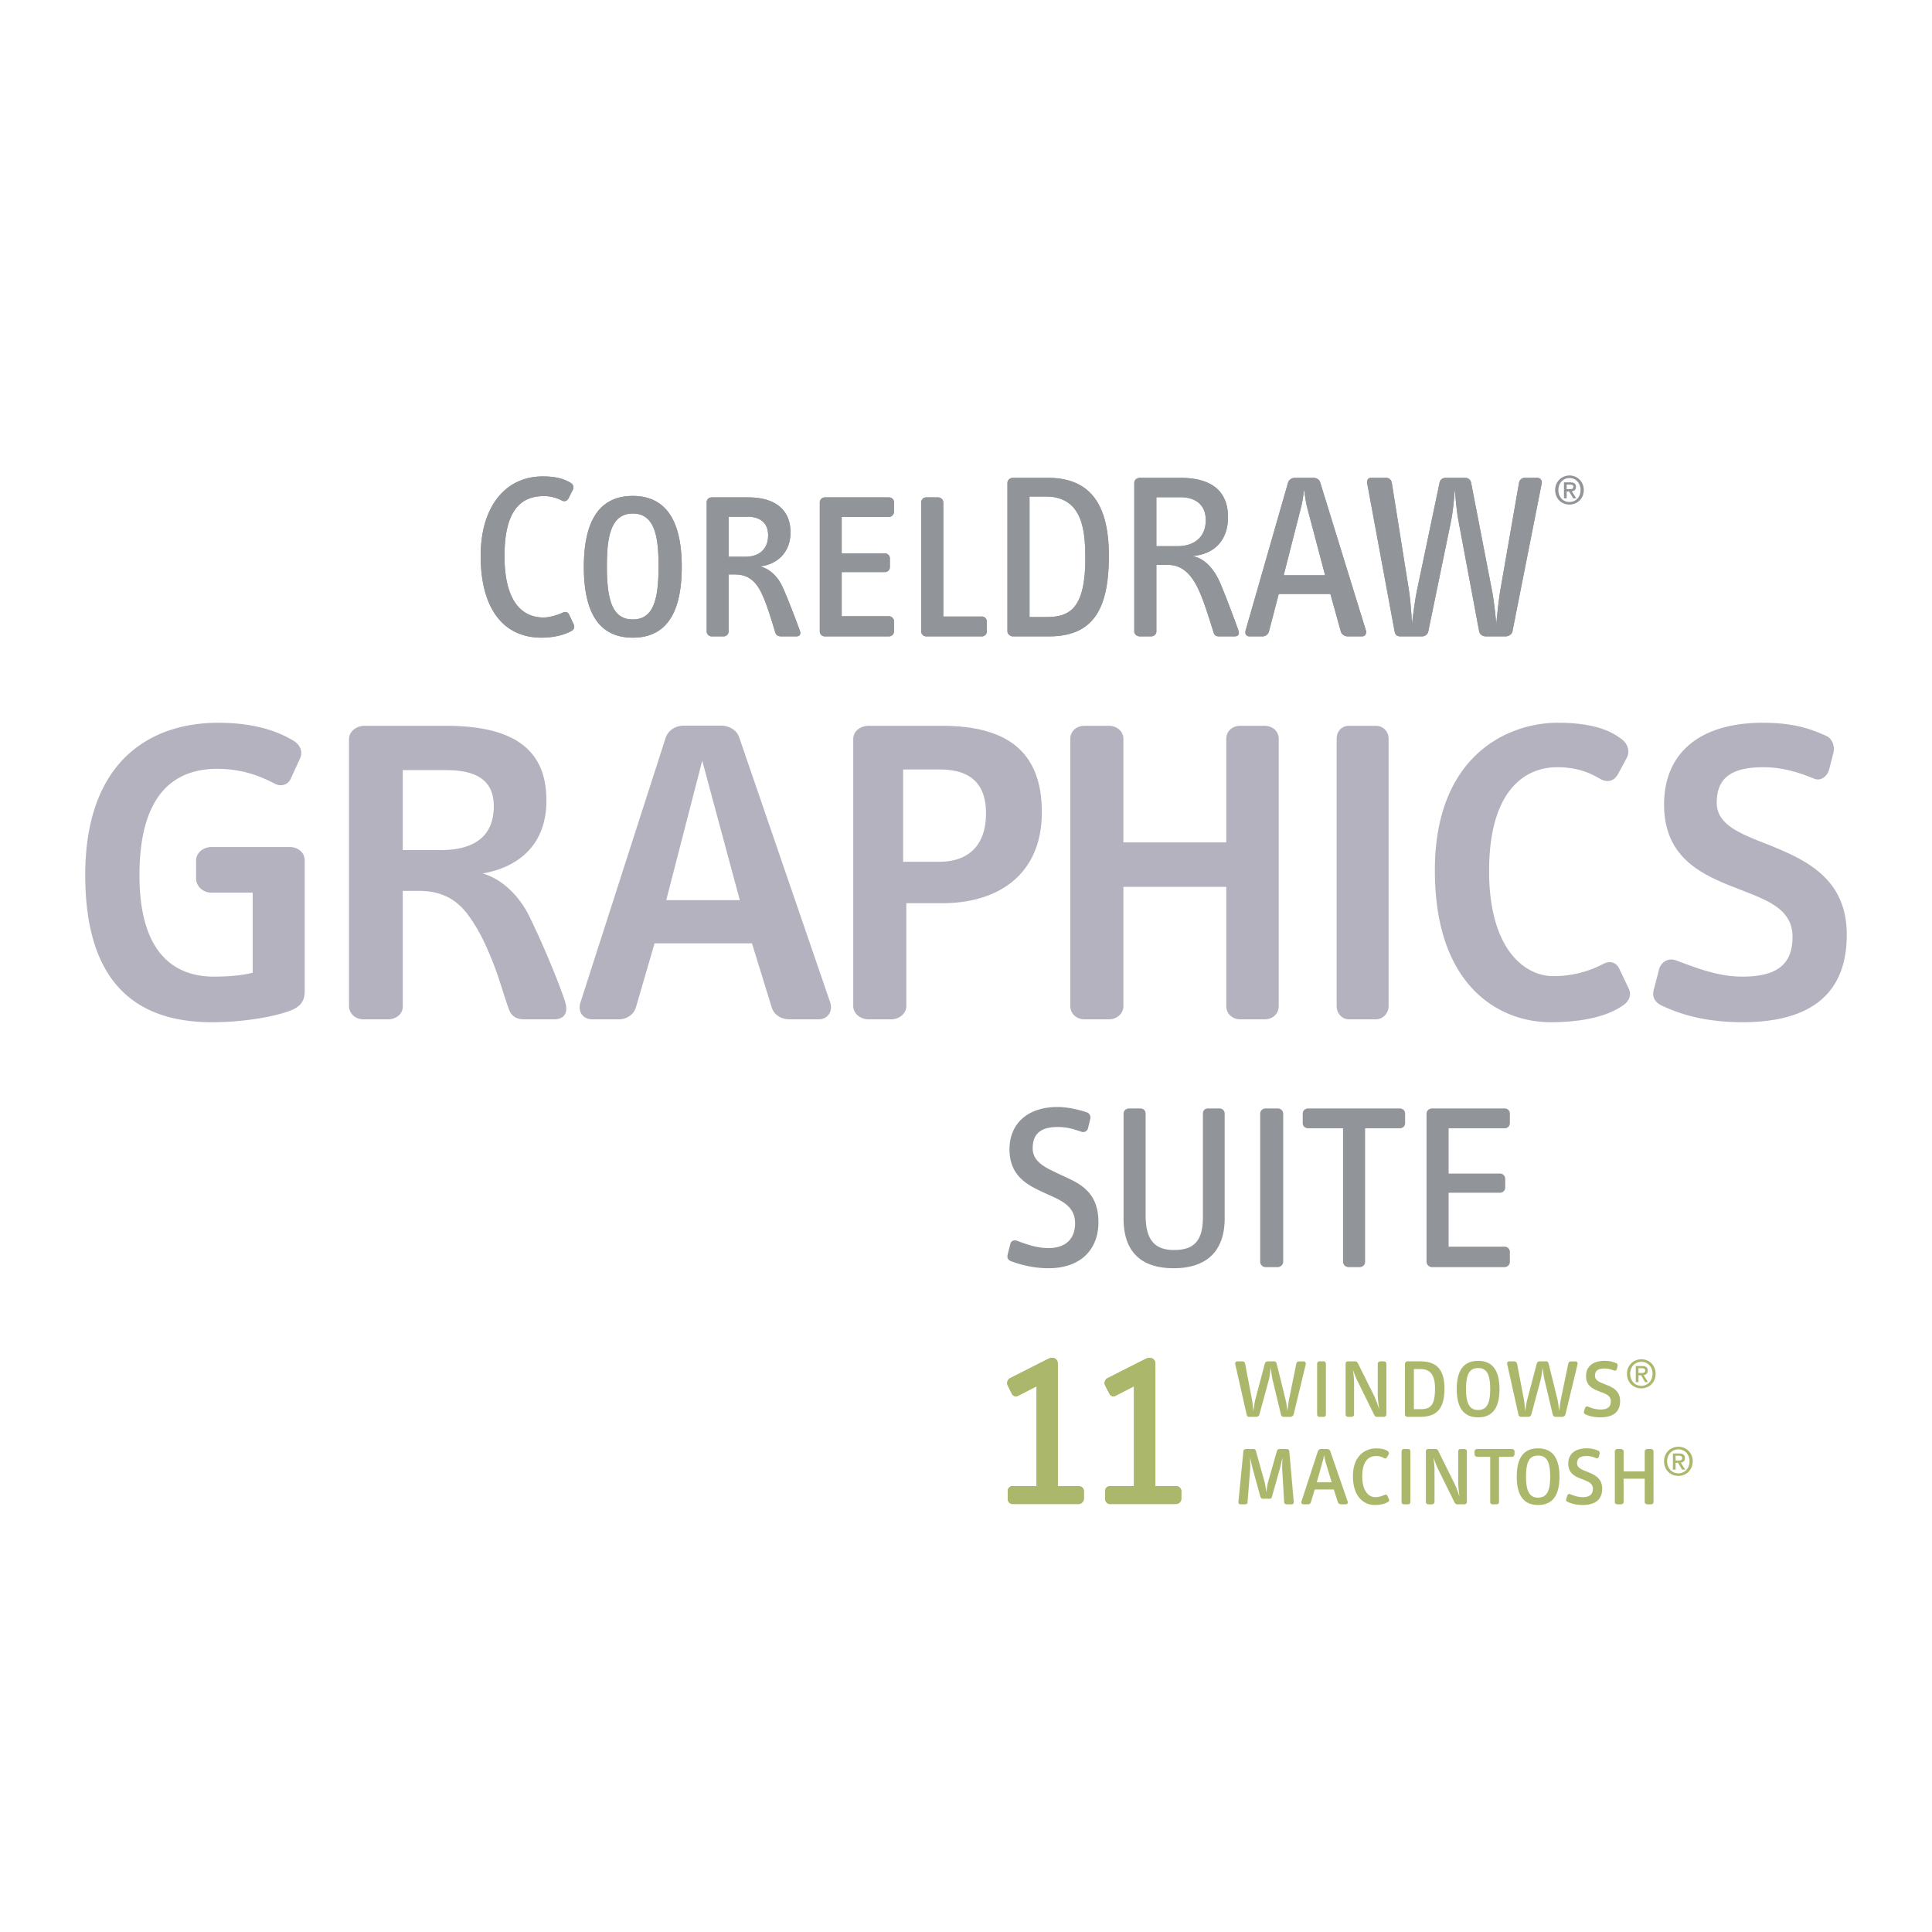 <svg xmlns="http://www.w3.org/2000/svg" width="2500" height="2500" viewBox="0 0 192.756 192.756"><g fill-rule="evenodd" clip-rule="evenodd"><path fill="#fff" d="M0 0h192.756v192.756H0V0z"/><path d="M81.663 101.699h-2.905c-.766 0-1.516-.415-1.755-1.165l-1.979-6.416h-9.719l-1.868 6.416c-.223.702-.925 1.165-1.691 1.165H59.08c-.941 0-1.468-.813-1.165-1.692l8.491-26.381c.303-.878 1.117-1.229 1.804-1.229h3.734c.702 0 1.516.351 1.803 1.165l9.081 26.444c.288.88-.223 1.693-1.165 1.693zM70.061 75.893L66.47 89.809h7.341l-3.75-13.916zM28.821 100.886c-1.628.574-4.533 1.101-7.677 1.101-6.527 0-12.64-2.904-12.64-14.667 0-11.299 6.4-15.209 13.278-15.209 4.198 0 6.464 1.165 7.517 1.803.687.415.926 1.118.639 1.756l-.942 2.043c-.223.511-.862.814-1.5.511-.942-.463-2.857-1.517-5.826-1.517-3.91 0-7.756 2.107-7.756 10.613 0 8.842 4.485 10.119 7.454 10.119 1.931 0 3.271-.224 3.846-.399v-7.98H21.08c-.814 0-1.516-.638-1.516-1.404v-1.804c0-.75.702-1.34 1.516-1.34h7.868c.702 0 1.453.479 1.453 1.34v13.055c0 1.1-.575 1.627-1.58 1.979zM55.266 101.699h-2.968c-.575 0-1.229-.176-1.516-.989-.463-1.229-.878-2.793-1.453-4.31-.59-1.516-1.165-2.856-1.931-4.085-1.038-1.676-2.378-3.431-5.586-3.431h-1.628v11.539c0 .813-.75 1.276-1.453 1.276h-2.505c-.702 0-1.405-.526-1.405-1.341v-26.62c0-.814.814-1.325 1.516-1.325h8.155c7.39 0 10.023 2.841 10.023 7.453 0 4.82-3.272 6.751-6.352 7.278 2.155.638 3.671 2.442 4.485 3.958 1.213 2.378 3.032 6.687 3.718 8.793.304.926.129 1.804-1.1 1.804zM44.493 76.834h-4.309v7.98h3.782c3.384 0 5.299-1.405 5.299-4.373 0-2.442-1.516-3.607-4.772-3.607zM94.032 90.112h-3.607v10.246c0 .814-.75 1.341-1.516 1.341h-2.266c-.75 0-1.516-.526-1.516-1.341v-26.62c0-.862.813-1.325 1.516-1.325h7.277c6.113 0 10.023 2.203 10.023 8.618 0 6.336-4.484 9.081-9.911 9.081zm-.319-13.342h-3.607v9.209h3.607c2.745 0 4.66-1.468 4.66-4.836 0-3.096-1.692-4.373-4.66-4.373zM126.174 101.699h-2.441c-.75 0-1.389-.526-1.389-1.341V88.484h-10.262v11.874c0 .814-.686 1.341-1.451 1.341h-2.443c-.75 0-1.404-.526-1.404-1.341v-26.62c0-.862.703-1.325 1.404-1.325h2.443c.701 0 1.451.463 1.451 1.325v10.31h10.262v-10.31c0-.862.688-1.325 1.389-1.325h2.441c.703 0 1.406.463 1.406 1.325v26.621c0 .814-.639 1.34-1.406 1.34zM137.268 101.699h-2.682c-.639 0-1.229-.526-1.229-1.341v-26.62c0-.862.59-1.325 1.229-1.325h2.682c.637 0 1.275.463 1.275 1.325v26.621c0 .814-.639 1.34-1.275 1.34zM162.02 100.247c-.654.463-2.568 1.739-7.34 1.739-4.9 0-11.523-3.384-11.523-15.146 0-11.459 7.277-14.731 12.273-14.731 4.309 0 5.777 1.229 6.352 1.628.574.415.877 1.165.525 1.867l-.877 1.628c-.352.655-.99.878-1.691.527-.814-.463-2.092-1.213-4.357-1.213-3.494 0-6.814 2.617-6.814 10.357 0 7.805 3.543 10.485 6.4 10.485a10.6 10.6 0 0 0 5.01-1.229c.703-.351 1.277-.111 1.564.463l.941 1.979c.351.705-.001 1.295-.463 1.646zM173.83 101.986c-4.309 0-6.814-1.101-7.979-1.628-.752-.352-1.039-.878-.863-1.58l.527-2.026c.16-.702.861-1.229 1.676-.942 1.643.59 4.021 1.628 6.639 1.628 3.385 0 5.012-1.165 5.012-3.958 0-2.729-2.395-3.607-5.059-4.66-3.623-1.389-7.758-2.969-7.758-8.554 0-5.188 3.623-8.156 9.848-8.156 3.496 0 5.188.814 6.289 1.293.59.223.926.989.766 1.675l-.416 1.628c-.174.767-.877 1.229-1.451 1.006-1.053-.415-2.857-1.165-5.123-1.165-3.32 0-4.66 1.165-4.66 3.543 0 2.266 2.506 3.144 5.299 4.245 3.605 1.469 7.676 3.32 7.676 8.922-.001 5.762-3.433 8.729-10.423 8.729z" fill="#b4b2be"/><path d="M156.594 50.341c-.846 0-1.436-.623-1.436-1.452 0-.862.67-1.452 1.436-1.452.75 0 1.42.59 1.42 1.452 0 .878-.67 1.452-1.42 1.452zm0-2.65c-.639 0-1.117.495-1.117 1.197 0 .67.432 1.197 1.117 1.197.623 0 1.102-.479 1.102-1.197-.001-.701-.479-1.197-1.102-1.197zm-.287 2.027h-.271v-1.596h.607c.398 0 .59.127.59.463 0 .287-.176.399-.416.431l.447.702h-.303l-.414-.686h-.24v.686l.287-.91c.207 0 .383-.016.383-.255 0-.191-.191-.208-.352-.208h-.318v.463h.287l-.287.91z" fill="#919499"/><path d="M107.598 150.057h-6.559c-.305 0-.496-.239-.496-.526v-.766c0-.288.191-.495.496-.495h2.377v-9.959l-1.803.926c-.256.144-.527.08-.672-.208l-.398-.798c-.127-.239-.031-.59.209-.718l3.812-1.932c.432-.223.975-.096.975.495v12.193h2.059c.287 0 .543.207.543.495v.766a.546.546 0 0 1-.543.527zM117.316 150.057h-6.559c-.303 0-.494-.239-.494-.526v-.766c0-.288.191-.495.494-.495h2.377v-9.959l-1.803.926c-.256.144-.527.08-.654-.208l-.414-.798c-.129-.239-.033-.59.207-.718l3.814-1.932c.43-.223.988-.096.988.495v12.193h2.043c.305 0 .543.207.543.495v.766a.533.533 0 0 1-.542.527z" fill="#abb86b"/><path d="M107.598 150.057h-6.559c-.305 0-.496-.239-.496-.526v-.766c0-.288.191-.495.496-.495h2.377v-9.959l-1.803.926c-.256.144-.527.08-.672-.208l-.398-.798c-.127-.239-.031-.59.209-.718l3.812-1.932c.432-.223.975-.096.975.495v12.193h2.059c.287 0 .543.207.543.495v.766a.546.546 0 0 1-.543.527zM117.316 150.057h-6.559c-.303 0-.494-.239-.494-.526v-.766c0-.288.191-.495.494-.495h2.377v-9.959l-1.803.926c-.256.144-.527.08-.654-.208l-.414-.798c-.129-.239-.033-.59.207-.718l3.814-1.932c.43-.223.988-.096.988.495v12.193h2.043c.305 0 .543.207.543.495v.766a.533.533 0 0 1-.542.527zM129.062 141.136c-.031.128-.207.223-.318.223h-.623c-.143 0-.287-.047-.318-.223l-.846-3.512c-.08-.366-.176-1.196-.176-1.196s-.096.846-.176 1.196l-.957 3.512c-.049.159-.191.223-.32.223h-.67c-.143 0-.238-.047-.271-.191l-1.148-5.074c-.031-.145.064-.271.207-.271h.527c.143 0 .238.127.256.239l.686 3.606c.08.384.127 1.149.127 1.149s.113-.798.191-1.149l.959-3.623a.305.305 0 0 1 .287-.223h.605c.145 0 .256.063.287.223l.895 3.623c.096.336.176 1.134.176 1.134s.096-.814.158-1.149l.734-3.607a.28.28 0 0 1 .271-.223h.447c.16 0 .256.144.225.287l-1.215 5.026zM132.064 141.358h-.432a.228.228 0 0 1-.223-.223v-5.06c0-.159.111-.255.223-.255h.432c.111 0 .223.096.223.255v5.06a.226.226 0 0 1-.223.223zM138.064 141.358h-.654c-.127 0-.24-.047-.287-.159l-1.645-3.335c-.271-.527-.494-1.197-.494-1.197s.111.766.111 1.244v3.225c0 .128-.143.223-.271.223h-.318c-.127 0-.256-.095-.256-.223v-5.075c0-.176.129-.239.256-.239h.67c.127 0 .225.048.287.159l1.629 3.272c.191.398.51 1.34.51 1.34s-.143-.926-.143-1.437v-3.096c0-.16.158-.239.287-.239h.318c.111 0 .256.079.256.239v5.075c0 .129-.144.223-.256.223zM141.703 141.358h-1.26c-.145 0-.271-.095-.271-.223v-5.06c0-.159.143-.255.271-.255h1.244c1.707 0 2.426.894 2.426 2.713 0 1.868-.638 2.825-2.41 2.825zm-.015-4.771h-.623v4.006h.623c.973 0 1.484-.287 1.484-2.059 0-1.42-.512-1.947-1.484-1.947zM147.48 141.407c-1.42 0-2.139-.91-2.139-2.825 0-1.899.719-2.809 2.139-2.809 1.404 0 2.123.925 2.123 2.824s-.718 2.81-2.123 2.81zm0-4.916c-.877 0-1.213.623-1.213 2.091 0 1.484.367 2.091 1.213 2.091.83 0 1.197-.606 1.197-2.075.001-1.468-.335-2.107-1.197-2.107zM156.18 141.136c-.033.128-.191.223-.32.223h-.605c-.145 0-.287-.047-.336-.223l-.83-3.512c-.096-.366-.176-1.196-.176-1.196s-.096.846-.191 1.196l-.941 3.512c-.047.159-.191.223-.318.223h-.672c-.143 0-.238-.047-.287-.191l-1.133-5.074c-.031-.145.049-.271.207-.271h.512c.145 0 .24.127.271.239l.686 3.606c.064.384.129 1.149.129 1.149s.096-.798.191-1.149l.957-3.623a.287.287 0 0 1 .271-.223h.623c.143 0 .254.063.287.223l.893 3.623c.08.336.16 1.134.16 1.134s.096-.814.16-1.149l.75-3.607a.276.276 0 0 1 .271-.223h.43c.176 0 .256.144.225.287l-1.214 5.026zM159.674 141.407c-.814 0-1.26-.191-1.469-.287-.143-.064-.207-.16-.176-.271l.096-.352c.033-.111.145-.224.305-.159.318.128.719.287 1.26.287.688 0 1.021-.255 1.021-.814 0-.558-.463-.733-.988-.925-.688-.271-1.484-.543-1.484-1.597 0-.941.67-1.516 1.852-1.516.654 0 .957.159 1.148.224.111.031.176.175.143.303l-.062.256c-.033.159-.176.223-.256.191-.191-.064-.51-.208-.973-.208-.703 0-.959.239-.959.734 0 .447.479.638 1.021.846.703.271 1.484.606 1.484 1.66 0 1.037-.621 1.628-1.963 1.628zM163.76 138.519c-.83 0-1.436-.623-1.436-1.453 0-.877.67-1.452 1.436-1.452s1.42.575 1.42 1.452c0 .862-.655 1.453-1.42 1.453zm0-2.65c-.623 0-1.117.479-1.117 1.196 0 .655.432 1.197 1.117 1.197.623 0 1.117-.495 1.117-1.197 0-.717-.494-1.196-1.117-1.196zm-.287 2.027h-.271v-1.611h.623c.383 0 .574.144.574.463 0 .287-.176.414-.416.446l.447.702h-.303l-.398-.686h-.256v.686l.287-.909c.207 0 .383-.032.383-.256 0-.191-.191-.224-.352-.224h-.318v.479h.287l-.287.91zM128.871 150.089h-.479c-.143 0-.256-.063-.271-.207l-.191-3.24c-.016-.335.018-1.229.018-1.229s-.176.877-.289 1.244l-.75 2.649c-.031.144-.096.224-.254.224H126c-.145 0-.225-.096-.256-.224l-.734-2.665c-.096-.335-.287-1.229-.287-1.229s.031.926 0 1.244l-.256 3.225c0 .127-.096.207-.238.207h-.463c-.145 0-.225-.111-.209-.255l.496-5.044c0-.144.143-.223.287-.223h.701c.129 0 .24.079.256.175l.877 3.145c.08.319.176 1.021.176 1.021s.064-.687.16-1.021l.895-3.145c.031-.111.143-.175.271-.175h.686c.127 0 .256.063.271.223l.447 5.075c0 .114-.049.225-.209.225zM134.266 150.089h-.445c-.129 0-.287-.063-.336-.207l-.414-1.277h-1.9l-.383 1.277c-.031.127-.16.207-.303.207h-.432c-.16 0-.256-.128-.207-.287l1.645-5.027a.352.352 0 0 1 .318-.207h.59c.111 0 .256.063.32.207l1.738 5.027c.064.159-.047.287-.191.287zm-2.01-4.213c-.064-.224-.16-.702-.16-.702s-.08.494-.16.702l-.559 2.011h1.484l-.605-2.011zM138.496 149.85c-.129.063-.512.304-1.357.304-.91 0-2.154-.654-2.154-2.873 0-2.203 1.404-2.777 2.283-2.777.717 0 1.053.176 1.18.271.111.08.16.224.096.335l-.16.271c-.062.112-.174.176-.303.096-.158-.096-.367-.207-.797-.207-.799 0-1.373.59-1.373 2.026 0 1.517.686 2.075 1.293 2.075.447 0 .781-.16.926-.224.127-.064.238-.016.287.08l.16.351c.046.128-.001.224-.081.272zM140.49 150.089h-.43a.219.219 0 0 1-.225-.224v-5.059c0-.16.111-.239.225-.239h.43c.111 0 .225.079.225.239v5.059a.22.22 0 0 1-.225.224zM146.076 150.089h-.654a.322.322 0 0 1-.287-.159l-1.645-3.336c-.254-.526-.479-1.181-.479-1.181s.111.75.111 1.229v3.224c0 .144-.158.224-.287.224h-.318c-.111 0-.256-.08-.256-.224v-5.075c0-.159.129-.223.256-.223h.686c.113 0 .225.031.271.144l1.629 3.287c.207.383.51 1.325.51 1.325s-.127-.926-.127-1.437v-3.097c0-.159.143-.223.271-.223h.318c.129 0 .271.063.271.223v5.075c.002.144-.141.224-.27.224zM150.848 145.349h-1.291v4.517c0 .144-.129.224-.271.224h-.352c-.129 0-.256-.08-.256-.224v-4.517h-1.293c-.127 0-.271-.096-.271-.255v-.287c0-.16.145-.239.271-.239h3.463c.129 0 .256.079.256.239v.287a.252.252 0 0 1-.256.255zM153.449 150.153c-1.404 0-2.121-.926-2.121-2.825 0-1.915.717-2.825 2.121-2.825 1.422 0 2.139.926 2.139 2.825 0 1.915-.717 2.825-2.139 2.825zm0-4.931c-.861 0-1.197.622-1.197 2.106 0 1.468.367 2.091 1.197 2.091.846 0 1.213-.606 1.213-2.091 0-1.469-.334-2.106-1.213-2.106zM157.887 150.153c-.814 0-1.244-.208-1.469-.304-.143-.063-.207-.144-.16-.271l.098-.335c.031-.128.143-.224.287-.176.318.128.732.304 1.26.304.686 0 1.021-.271 1.021-.83s-.463-.718-.973-.926c-.703-.255-1.484-.543-1.484-1.596 0-.942.654-1.517 1.834-1.517.672 0 .959.16 1.166.239.096.032.16.176.127.288l-.062.271c-.033.144-.16.224-.256.192-.191-.08-.512-.224-.975-.224-.701 0-.957.255-.957.733 0 .447.494.639 1.037.846.688.271 1.469.623 1.469 1.676 0 1.039-.623 1.63-1.963 1.63zM164.701 150.089h-.336c-.127 0-.27-.08-.27-.224v-2.33h-2.107v2.33c0 .144-.145.224-.271.224h-.336c-.143 0-.27-.08-.27-.224v-5.059c0-.16.143-.239.27-.239h.336c.127 0 .271.079.271.239v1.995h2.107v-1.995c0-.16.158-.239.27-.239h.336c.127 0 .271.079.271.239v5.059c.001.144-.126.224-.271.224zM167.463 147.248c-.846 0-1.438-.622-1.438-1.452 0-.878.654-1.452 1.438-1.452.75 0 1.42.574 1.42 1.452s-.67 1.452-1.42 1.452zm0-2.649c-.639 0-1.133.495-1.133 1.197 0 .654.43 1.197 1.133 1.197.605 0 1.102-.479 1.102-1.197-.001-.702-.497-1.197-1.102-1.197zm-.287 2.027h-.271v-1.612h.605c.4 0 .592.144.592.463 0 .304-.176.415-.416.447l.447.702h-.303l-.416-.687h-.238v.687l.287-.91c.191 0 .367-.016.367-.255 0-.191-.191-.224-.352-.224h-.303v.479h.287l-.286.91z" fill="#abb86b"/><path d="M57.021 62.949c-.463.255-1.453.67-3 .67-3.814 0-6.064-2.92-6.064-8.155 0-4.931 2.474-7.932 6.192-7.932 1.293 0 2.123.239 2.777.638.271.16.351.415.223.702l-.431.846c-.112.24-.383.367-.654.224a3.824 3.824 0 0 0-1.804-.447c-2.521 0-3.926 1.74-3.926 5.985 0 4.325 1.596 6.128 3.91 6.128.686 0 1.58-.335 1.883-.479.287-.144.543-.048.639.159l.479 1.021a.485.485 0 0 1-.224.64zM63.134 63.619c-3.24 0-4.883-2.298-4.883-7.07 0-4.692 1.628-7.07 4.883-7.07 3.24 0 4.884 2.378 4.884 7.07 0 4.772-1.66 7.07-4.884 7.07zm0-12.384c-2.298 0-2.585 2.569-2.585 5.314 0 3.511.639 5.25 2.585 5.25 1.947 0 2.57-1.739 2.57-5.25 0-2.745-.272-5.314-2.57-5.314zM79.429 63.492H77.96c-.303 0-.527-.08-.623-.431-.271-.894-.877-2.985-1.468-4.102-.479-.877-1.149-1.644-2.537-1.644h-.639v5.697a.494.494 0 0 1-.495.479h-1.197a.494.494 0 0 1-.495-.479v-12.91c0-.271.224-.479.495-.479h3.639c2.729 0 4.229 1.261 4.229 3.496 0 1.947-1.261 3.176-3.048 3.399.989.207 1.788 1.053 2.219 1.963.335.702 1.181 2.841 1.739 4.373.144.367.081.638-.35.638zm-4.852-11.938h-1.883v3.99h1.66c1.42 0 2.282-.782 2.282-2.139 0-1.117-.671-1.851-2.059-1.851zM88.702 63.492h-6.416a.497.497 0 0 1-.495-.495V50.118c0-.271.223-.495.495-.495h6.416c.271 0 .494.224.494.495v.925c0 .271-.207.527-.494.527h-4.725v3.639h4.31c.271 0 .495.224.495.495v.877a.487.487 0 0 1-.495.495h-4.31v4.405h4.708c.271 0 .511.239.511.495v1.021a.497.497 0 0 1-.494.495zM97.975 63.492h-5.571a.497.497 0 0 1-.495-.495V50.118c0-.271.224-.495.495-.495h1.181c.271 0 .527.224.527.495v11.395h3.863c.271 0 .479.239.479.495v.989a.485.485 0 0 1-.479.495zM104.645 63.492h-3.59c-.271 0-.543-.24-.543-.511V48.187c0-.304.271-.511.543-.511h3.494c3.879 0 6.082 2.218 6.082 7.756 0 5.267-1.502 8.06-5.986 8.06zm2.459-12.847c-.639-.75-1.629-1.102-2.666-1.102h-1.723v12.018h1.691c2.314 0 3.877-.83 3.877-5.889 0-2.761-.398-4.102-1.179-5.027zM123.158 63.492h-1.531c-.256 0-.447-.064-.543-.383-.496-1.548-1.086-3.575-1.771-4.804-.543-.974-1.342-1.947-2.809-1.947h-1.133v6.639c0 .287-.24.495-.527.495h-1.133c-.271 0-.543-.208-.543-.495V48.17c0-.288.271-.495.543-.495h4.068c3.543 0 4.74 1.724 4.74 3.91 0 2.41-1.451 3.719-3.543 3.894 1.277.239 2.139 1.356 2.65 2.442.287.606 1.117 2.713 1.914 4.932.146.383.05.639-.382.639zm-5.426-13.886h-2.361v4.884h2.105c1.74 0 2.824-.958 2.824-2.585.001-1.421-.876-2.299-2.568-2.299zM135.895 63.492h-1.438c-.287 0-.621-.208-.686-.495l-1.037-3.734h-5.154l-.975 3.734c-.064.287-.352.495-.639.495h-1.324c-.303 0-.463-.287-.367-.59l4.229-14.731c.096-.335.4-.495.688-.495h1.867c.271 0 .59.16.67.495l4.549 14.731c.095.303-.081.59-.383.59zm-5.426-12.657c-.176-.622-.271-1.373-.367-2.011-.064.67-.176 1.373-.352 2.011l-1.676 6.56h4.133l-1.738-6.56zM150.896 62.997c-.049.287-.383.495-.67.495h-1.98c-.303 0-.59-.16-.67-.495l-2.09-11.172c-.191-1.021-.336-3.017-.336-3.017s-.143 1.979-.352 3.049l-2.297 11.14a.637.637 0 0 1-.639.495h-2.139c-.318 0-.494-.112-.574-.447l-2.746-14.827c-.031-.319.08-.542.383-.542h1.518c.303 0 .51.207.559.511l1.707 10.709c.191 1.165.303 3.351.303 3.351s.256-2.186.496-3.335l2.25-10.725c.062-.335.303-.511.605-.511h1.947c.32 0 .559.207.607.511l2.074 10.709c.238 1.165.432 3.351.432 3.351s.207-2.202.398-3.335l1.867-10.725c.047-.304.287-.511.559-.511h1.277c.318 0 .479.271.43.559l-2.919 14.762z" fill="#919499"/><path d="M57.021 62.949c-.463.255-1.453.67-3 .67-3.814 0-6.064-2.92-6.064-8.155 0-4.931 2.474-7.932 6.192-7.932 1.293 0 2.123.239 2.777.638.271.16.351.415.223.702l-.431.846c-.112.24-.383.367-.654.224a3.824 3.824 0 0 0-1.804-.447c-2.521 0-3.926 1.74-3.926 5.985 0 4.325 1.596 6.128 3.91 6.128.686 0 1.58-.335 1.883-.479.287-.144.543-.048.639.159l.479 1.021a.485.485 0 0 1-.224.64zM63.134 63.619c-3.24 0-4.883-2.298-4.883-7.07 0-4.692 1.628-7.07 4.883-7.07 3.24 0 4.884 2.378 4.884 7.07 0 4.772-1.66 7.07-4.884 7.07zm0-12.384c-2.298 0-2.585 2.569-2.585 5.314 0 3.511.639 5.25 2.585 5.25 1.947 0 2.57-1.739 2.57-5.25 0-2.745-.272-5.314-2.57-5.314zM79.429 63.492H77.96c-.303 0-.527-.08-.623-.431-.271-.894-.877-2.985-1.468-4.102-.479-.877-1.149-1.644-2.537-1.644h-.639v5.697a.494.494 0 0 1-.495.479h-1.197a.494.494 0 0 1-.495-.479v-12.91c0-.271.224-.479.495-.479h3.639c2.729 0 4.229 1.261 4.229 3.496 0 1.947-1.261 3.176-3.048 3.399.989.207 1.788 1.053 2.219 1.963.335.702 1.181 2.841 1.739 4.373.144.367.081.638-.35.638zm-4.852-11.938h-1.883v3.99h1.66c1.42 0 2.282-.782 2.282-2.139 0-1.117-.671-1.851-2.059-1.851zM88.702 63.492h-6.416a.497.497 0 0 1-.495-.495V50.118c0-.271.223-.495.495-.495h6.416c.271 0 .494.224.494.495v.925c0 .271-.207.527-.494.527h-4.725v3.639h4.31c.271 0 .495.224.495.495v.877a.487.487 0 0 1-.495.495h-4.31v4.405h4.708c.271 0 .511.239.511.495v1.021a.497.497 0 0 1-.494.495zM97.975 63.492h-5.571a.497.497 0 0 1-.495-.495V50.118c0-.271.224-.495.495-.495h1.181c.271 0 .527.224.527.495v11.395h3.863c.271 0 .479.239.479.495v.989a.485.485 0 0 1-.479.495zM104.645 63.492h-3.59c-.271 0-.543-.24-.543-.511V48.187c0-.304.271-.511.543-.511h3.494c3.879 0 6.082 2.218 6.082 7.756 0 5.267-1.502 8.06-5.986 8.06zm2.459-12.847c-.639-.75-1.629-1.102-2.666-1.102h-1.723v12.018h1.691c2.314 0 3.877-.83 3.877-5.889 0-2.761-.398-4.102-1.179-5.027zM123.158 63.492h-1.531c-.256 0-.447-.064-.543-.383-.496-1.548-1.086-3.575-1.771-4.804-.543-.974-1.342-1.947-2.809-1.947h-1.133v6.639c0 .287-.24.495-.527.495h-1.133c-.271 0-.543-.208-.543-.495V48.17c0-.288.271-.495.543-.495h4.068c3.543 0 4.74 1.724 4.74 3.91 0 2.41-1.451 3.719-3.543 3.894 1.277.239 2.139 1.356 2.65 2.442.287.606 1.117 2.713 1.914 4.932.146.383.05.639-.382.639zm-5.426-13.886h-2.361v4.884h2.105c1.74 0 2.824-.958 2.824-2.585.001-1.421-.876-2.299-2.568-2.299zM135.895 63.492h-1.438c-.287 0-.621-.208-.686-.495l-1.037-3.734h-5.154l-.975 3.734c-.064.287-.352.495-.639.495h-1.324c-.303 0-.463-.287-.367-.59l4.229-14.731c.096-.335.4-.495.688-.495h1.867c.271 0 .59.16.67.495l4.549 14.731c.095.303-.081.59-.383.59zm-5.426-12.657c-.176-.622-.271-1.373-.367-2.011-.064.67-.176 1.373-.352 2.011l-1.676 6.56h4.133l-1.738-6.56zM150.896 62.997c-.049.287-.383.495-.67.495h-1.98c-.303 0-.59-.16-.67-.495l-2.09-11.172c-.191-1.021-.336-3.017-.336-3.017s-.143 1.979-.352 3.049l-2.297 11.14a.637.637 0 0 1-.639.495h-2.139c-.318 0-.494-.112-.574-.447l-2.746-14.827c-.031-.319.08-.542.383-.542h1.518c.303 0 .51.207.559.511l1.707 10.709c.191 1.165.303 3.351.303 3.351s.256-2.186.496-3.335l2.25-10.725c.062-.335.303-.511.605-.511h1.947c.32 0 .559.207.607.511l2.074 10.709c.238 1.165.432 3.351.432 3.351s.207-2.202.398-3.335l1.867-10.725c.047-.304.287-.511.559-.511h1.277c.318 0 .479.271.43.559l-2.919 14.762zM104.598 126.532c-1.469 0-2.793-.351-3.734-.702-.305-.128-.4-.367-.336-.639l.271-1.069c.064-.287.318-.446.654-.335.879.319 1.916.734 3.16.734 1.725 0 2.648-.941 2.648-2.458 0-1.404-.877-2.043-2.105-2.617l-1.086-.495c-1.643-.75-3.352-1.676-3.352-4.293 0-2.506 1.756-4.213 4.805-4.213 1.037 0 2.186.287 2.936.542.24.096.383.367.32.639l-.225.926a.494.494 0 0 1-.59.383c-.75-.239-1.404-.494-2.426-.494-1.756 0-2.506.718-2.506 2.122 0 1.293 1.133 1.867 2.426 2.474l1.262.591c1.658.782 2.871 1.852 2.871 4.325.001 2.568-1.626 4.579-4.993 4.579zM117.109 126.532c-3.494 0-5.012-1.867-5.012-4.963v-10.454c0-.319.271-.526.543-.526h1.117c.303 0 .543.191.543.526v10.135c0 2.171.686 3.463 2.809 3.463 1.756 0 2.904-.639 2.904-3.256v-10.342c0-.335.209-.526.527-.526h1.133c.271 0 .512.207.512.526v10.454c.001 3.192-1.74 4.963-5.076 4.963zM127.484 126.421h-1.215a.544.544 0 0 1-.541-.526v-14.779c0-.319.254-.526.541-.526h1.215c.27 0 .541.207.541.526v14.779c0 .287-.271.526-.541.526zM139.66 112.567h-3.463v13.327c0 .287-.24.526-.527.526h-1.133a.546.546 0 0 1-.543-.526v-13.327h-3.479c-.303 0-.543-.207-.543-.51v-.942c0-.319.24-.526.543-.526h9.145c.287 0 .527.207.527.526v.942c.001.303-.24.51-.527.51zM150.131 126.421h-7.262c-.271 0-.543-.239-.543-.526v-14.779c0-.319.271-.526.543-.526h7.262c.271 0 .51.207.51.526v.91c0 .319-.207.542-.51.542h-5.602v4.517h5.123a.52.52 0 0 1 .525.527v.846a.523.523 0 0 1-.525.542h-5.123v5.379h5.568c.305 0 .543.224.543.526v.99a.526.526 0 0 1-.509.526z" fill="#919499"/></g></svg>